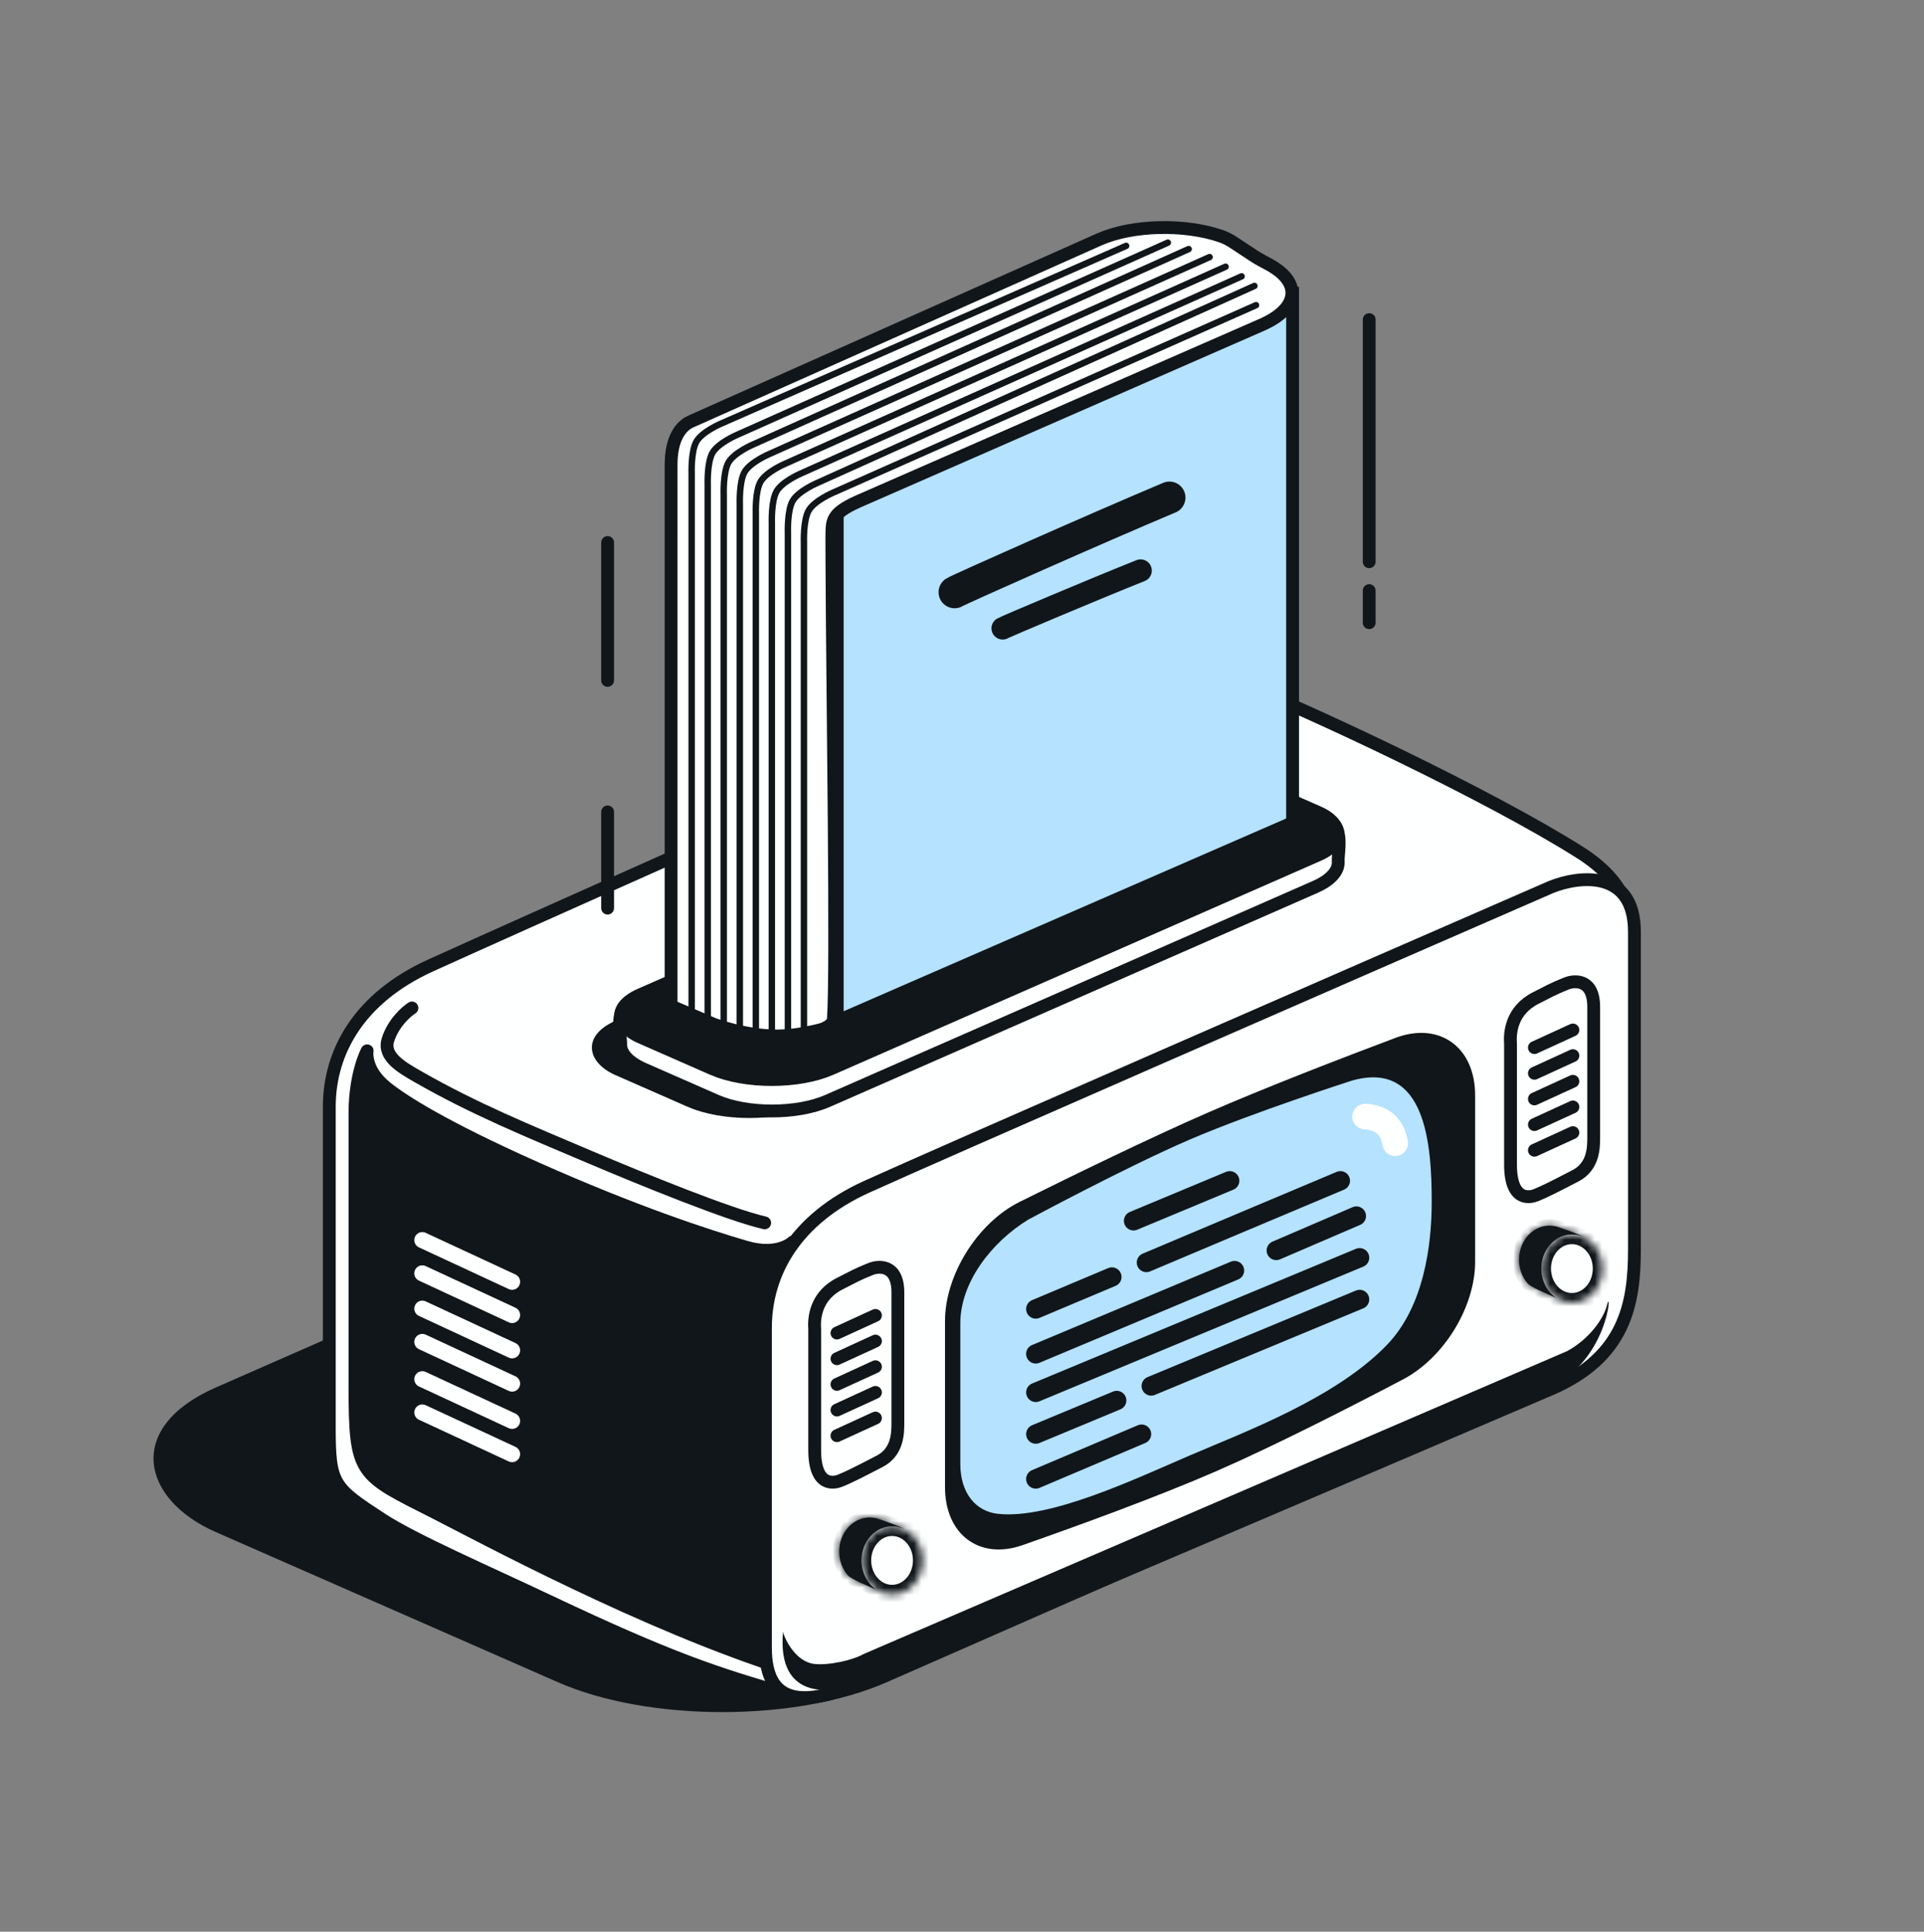 <?xml version="1.0" encoding="UTF-8"?> <svg xmlns="http://www.w3.org/2000/svg" width="260" height="261" viewBox="0 0 260 261" fill="none"><rect x="0" y="0" width="260" height="261" fill="#808080" stroke="none"/><g clip-path="url(#clip0_5_5484)"><rect y="0.696" width="101.763" height="97.287" rx="23.4" transform="matrix(-0.916 0.402 0.916 0.402 101.073 156.049)" fill="#11161A" stroke="#11161A" stroke-width="1.733"></rect><path d="M44.5 149.533V192.741C44.5 200.541 44.97 200.966 51.65 205.308C55.983 208.124 65.594 212.294 74.183 216.358C90.65 224.148 96.717 226.108 106.467 228.924C116.984 231.962 222.291 127.858 219.35 121.241C218.483 119.291 216.608 117.137 213.5 115.174C201.15 107.374 177.1 96.076 166.267 91.774C159.767 89.193 154.133 87.906 145.25 91.774C118.383 103.474 67.683 126.133 58.15 130.467C48.617 134.8 44.5 142.041 44.5 149.533Z" fill="#FEFFFF" stroke="#11161A" stroke-width="1.733" stroke-linecap="round" stroke-linejoin="round"></path><path d="M47.969 150.398V187.264C47.969 199.397 48.532 199.18 58.802 204.381C64.65 207.342 87.185 219.547 106.469 225.614C109.886 226.689 103.435 223.664 103.435 212.398C103.086 198.323 103.435 183.311 103.435 178.44C103.435 172.156 107.119 167.823 107.119 167.823C107.119 167.823 105.169 169.772 100.835 168.516C95.436 166.95 85.644 163.735 72.452 157.856C59.744 152.193 54.382 148.697 52.215 146.964C49.155 144.516 49.615 141.98 49.615 141.98C49.615 141.98 47.969 145.014 47.969 150.398Z" fill="#11161A" stroke="#11161A" stroke-width="1.733" stroke-linecap="round" stroke-linejoin="round"></path><path d="M103.438 179.431V222.639C103.438 230.439 108.637 230.565 116.004 227.531C123.371 224.498 197.037 193.081 209.604 187.665C219.658 183.331 220.871 176.055 220.871 168.815V125.915C220.871 117.421 213.36 118.331 209.604 119.848C182.738 131.548 126.621 156.031 117.088 160.365C107.554 164.698 103.438 171.939 103.438 179.431Z" fill="#FEFFFF" stroke="#11161A" stroke-width="1.733" stroke-linecap="round" stroke-linejoin="round"></path><path d="M109.934 224.806C107.507 224.459 106.034 221.484 105.817 220.473C104.951 230.006 112.678 228.923 116.651 227.189C145.612 214.623 201.801 190.529 208.734 187.756C217.401 184.289 217.834 173.673 217.184 176.273C216.664 178.353 214.584 181.039 211.767 182.556L116.651 223.506C115.278 224.3 111.884 225.084 109.934 224.806Z" fill="#11161A"></path><path d="M55.668 136.191C54.874 136.697 53.112 138.271 52.418 140.525C51.725 142.778 54.343 144.256 56.535 145.508C64.118 149.841 71.268 152.757 79.718 156.341C86.868 159.375 98.568 164.141 103.335 165.225" stroke="#11161A" stroke-width="1.733" stroke-linecap="round"></path><path d="M57.07 167.555L69.204 173.188" stroke="#FEFFFF" stroke-width="2.167" stroke-linecap="round"></path><path d="M57.07 172.047L69.204 177.68" stroke="#FEFFFF" stroke-width="2.167" stroke-linecap="round"></path><path d="M57.07 186.348L69.204 191.981" stroke="#FEFFFF" stroke-width="2.167" stroke-linecap="round"></path><path d="M57.07 190.844L69.204 196.477" stroke="#FEFFFF" stroke-width="2.167" stroke-linecap="round"></path><path d="M57.07 176.816L69.204 182.45" stroke="#FEFFFF" stroke-width="2.167" stroke-linecap="round"></path><path d="M57.07 181.312L69.204 186.946" stroke="#FEFFFF" stroke-width="2.167" stroke-linecap="round"></path><rect y="0.696" width="88.393" height="27.142" rx="8.233" transform="matrix(-0.916 0.402 0.916 0.402 156.729 105.78)" fill="#11161A" stroke="#11161A" stroke-width="1.733"></rect><path d="M84.939 135.618C84.606 135.768 84.296 136.06 84.075 136.519C83.858 136.969 83.759 137.512 83.728 138.085C83.697 138.655 83.736 139.239 83.782 139.769C83.816 140.159 83.855 140.53 83.871 140.835L83.878 141.118C83.863 142.325 84.904 143.532 87.001 144.452L96.777 148.742C100.941 150.568 107.691 150.568 111.855 148.741L177.721 119.842C179.731 118.96 180.771 117.814 180.84 116.658L180.842 116.426C180.824 116.087 180.871 115.615 180.911 115.114C180.952 114.603 180.987 114.043 180.958 113.496C180.929 112.946 180.834 112.428 180.625 111.997C180.438 111.61 180.184 111.347 179.906 111.192L168.302 109.041L168.1 109.004L167.946 108.936C163.782 107.109 157.03 107.109 152.866 108.936L152.844 108.946L152.821 108.955L84.939 135.618Z" fill="#FEFFFF" stroke="#11161A" stroke-width="1.733"></path><rect y="0.696" width="88.393" height="27.142" rx="8.233" transform="matrix(-0.916 0.402 0.916 0.402 159.761 101.448)" fill="#11161A" stroke="#11161A" stroke-width="1.733"></rect><path d="M152.531 36.98C154.337 36.474 158.815 35.896 162.281 37.63C165.748 39.363 168.926 41.241 170.081 41.963C170.731 42.541 171.641 43.956 170.081 44.996" stroke="#11161A" stroke-width="0.867" stroke-linecap="round"></path><path d="M207.352 141.547L212.552 139.164" stroke="#11161A" stroke-width="1.733" stroke-linecap="round" stroke-linejoin="round"></path><path d="M207.352 145.016L212.552 142.633" stroke="#11161A" stroke-width="1.733" stroke-linecap="round" stroke-linejoin="round"></path><path d="M207.352 148.481L212.552 146.098" stroke="#11161A" stroke-width="1.733" stroke-linecap="round" stroke-linejoin="round"></path><path d="M207.352 151.95L212.552 149.566" stroke="#11161A" stroke-width="1.733" stroke-linecap="round" stroke-linejoin="round"></path><path d="M207.352 155.415L212.552 153.031" stroke="#11161A" stroke-width="1.733" stroke-linecap="round" stroke-linejoin="round"></path><path d="M113.102 180.114L118.302 177.73" stroke="#11161A" stroke-width="1.733" stroke-linecap="round" stroke-linejoin="round"></path><path d="M113.102 183.583L118.302 181.199" stroke="#11161A" stroke-width="1.733" stroke-linecap="round" stroke-linejoin="round"></path><path d="M113.102 187.047L118.302 184.664" stroke="#11161A" stroke-width="1.733" stroke-linecap="round" stroke-linejoin="round"></path><path d="M113.102 190.516L118.302 188.133" stroke="#11161A" stroke-width="1.733" stroke-linecap="round" stroke-linejoin="round"></path><path d="M113.102 193.981L118.302 191.598" stroke="#11161A" stroke-width="1.733" stroke-linecap="round" stroke-linejoin="round"></path><path d="M113.533 173.411C110.171 175.092 109.977 178.177 110.094 179.626V195.922C110.094 201.137 112.88 200.322 113.533 200.061C114.616 199.628 115.916 198.978 118.874 197.442C121.333 196.165 121.333 193.603 121.333 192.227V174.627C121.333 170.803 118.733 171.028 117.649 171.461C115.699 172.241 115.266 172.545 113.533 173.411Z" stroke="#11161A" stroke-width="1.733" stroke-linecap="round" stroke-linejoin="round"></path><path d="M207.564 134.833C204.203 136.514 204.008 139.599 204.125 141.048V157.344C204.125 162.559 206.912 161.744 207.564 161.483C208.647 161.05 209.947 160.4 212.905 158.864C215.364 157.587 215.364 155.025 215.364 153.649V136.049C215.364 132.225 212.764 132.45 211.681 132.883C209.731 133.663 209.297 133.967 207.564 134.833Z" stroke="#11161A" stroke-width="1.733" stroke-linecap="round" stroke-linejoin="round"></path><mask id="path-29-inside-1_5_5484" fill="white"><path d="M122.294 206.665C120.768 205.871 118.896 206.178 117.636 207.583C116.025 209.379 116.025 212.291 117.636 214.088C117.891 214.373 118.173 214.612 118.471 214.807C117.314 214.33 114.994 213.313 114.611 212.887C113.001 211.09 113.001 208.178 114.611 206.382C115.75 205.112 117.389 204.74 118.82 205.266C119.353 205.461 121.515 206.146 122.294 206.665Z"></path></mask><path d="M122.294 206.665C120.768 205.871 118.896 206.178 117.636 207.583C116.025 209.379 116.025 212.291 117.636 214.088C117.891 214.373 118.173 214.612 118.471 214.807C117.314 214.33 114.994 213.313 114.611 212.887C113.001 211.09 113.001 208.178 114.611 206.382C115.75 205.112 117.389 204.74 118.82 205.266C119.353 205.461 121.515 206.146 122.294 206.665Z" fill="#11161A"></path><path d="M122.294 206.665L121.894 207.434L122.774 205.943L122.294 206.665ZM117.636 207.583L116.991 207.004L116.99 207.004L117.636 207.583ZM117.636 214.088L116.99 214.666L116.99 214.666L117.636 214.088ZM118.471 214.807L118.14 215.608L118.945 214.081L118.471 214.807ZM114.611 212.887L113.966 213.465L113.966 213.465L114.611 212.887ZM114.611 206.382L113.966 205.803L113.966 205.803L114.611 206.382ZM118.82 205.266L118.522 206.079L118.522 206.079L118.82 205.266ZM122.294 206.665L122.694 205.896C120.81 204.917 118.509 205.311 116.991 207.004L117.636 207.583L118.281 208.161C119.282 207.045 120.726 206.826 121.894 207.434L122.294 206.665ZM117.636 207.583L116.99 207.004C115.085 209.13 115.085 212.541 116.99 214.666L117.636 214.088L118.281 213.509C116.966 212.042 116.966 209.629 118.281 208.161L117.636 207.583ZM117.636 214.088L116.99 214.666C117.297 215.008 117.636 215.296 117.997 215.532L118.471 214.807L118.945 214.081C118.71 213.928 118.486 213.738 118.281 213.509L117.636 214.088ZM118.471 214.807L118.801 214.005C118.231 213.77 117.377 213.403 116.623 213.045C116.245 212.865 115.903 212.693 115.638 212.544C115.505 212.47 115.402 212.406 115.327 212.355C115.24 212.297 115.233 212.281 115.257 212.308L114.611 212.887L113.966 213.465C114.086 213.599 114.234 213.708 114.352 213.789C114.482 213.877 114.632 213.967 114.788 214.055C115.102 214.232 115.485 214.423 115.879 214.611C116.67 214.986 117.554 215.366 118.14 215.608L118.471 214.807ZM114.611 212.887L115.257 212.308C113.941 210.841 113.941 208.427 115.257 206.96L114.611 206.382L113.966 205.803C112.06 207.929 112.061 211.339 113.966 213.465L114.611 212.887ZM114.611 206.382L115.257 206.96C116.163 205.949 117.43 205.678 118.522 206.079L118.82 205.266L119.119 204.452C117.348 203.801 115.337 204.274 113.966 205.803L114.611 206.382ZM118.82 205.266L118.522 206.079C118.666 206.132 118.917 206.217 119.196 206.313C119.484 206.412 119.821 206.53 120.164 206.657C120.885 206.924 121.523 207.193 121.814 207.386L122.294 206.665L122.774 205.943C122.286 205.619 121.453 205.286 120.765 205.031C120.404 204.898 120.052 204.775 119.761 204.674C119.46 204.571 119.241 204.497 119.119 204.452L118.82 205.266Z" fill="#11161A" mask="url(#path-29-inside-1_5_5484)"></path><mask id="path-31-inside-2_5_5484" fill="white"><path d="M123.466 207.579C125.076 209.376 125.076 212.288 123.466 214.084C121.856 215.881 119.245 215.881 117.635 214.084C116.025 212.288 116.025 209.376 117.635 207.579C119.245 205.783 121.856 205.783 123.466 207.579Z"></path></mask><path d="M123.466 207.579C125.076 209.376 125.076 212.288 123.466 214.084C121.856 215.881 119.245 215.881 117.635 214.084C116.025 212.288 116.025 209.376 117.635 207.579C119.245 205.783 121.856 205.783 123.466 207.579Z" fill="#FEFFFF"></path><path d="M123.466 207.579L124.434 206.712L124.434 206.712L123.466 207.579ZM123.466 214.084L124.434 214.952L124.434 214.952L123.466 214.084ZM117.635 214.084L116.667 214.952L116.667 214.952L117.635 214.084ZM117.635 207.579L116.667 206.712L116.667 206.712L117.635 207.579ZM123.466 207.579L122.498 208.447C123.666 209.75 123.666 211.914 122.498 213.217L123.466 214.084L124.434 214.952C126.487 212.662 126.487 209.002 124.434 206.712L123.466 207.579ZM123.466 214.084L122.498 213.217C121.404 214.437 119.697 214.437 118.603 213.217L117.635 214.084L116.667 214.952C118.794 217.325 122.307 217.325 124.434 214.952L123.466 214.084ZM117.635 214.084L118.603 213.217C117.435 211.914 117.435 209.75 118.603 208.447L117.635 207.579L116.667 206.712C114.614 209.002 114.614 212.662 116.667 214.952L117.635 214.084ZM117.635 207.579L118.603 208.447C119.697 207.227 121.404 207.227 122.498 208.447L123.466 207.579L124.434 206.712C122.307 204.339 118.794 204.339 116.667 206.712L117.635 207.579Z" fill="#11161A" mask="url(#path-31-inside-2_5_5484)"></path><mask id="path-33-inside-3_5_5484" fill="white"><path d="M214.161 167.231C212.635 166.438 210.763 166.744 209.503 168.149C207.893 169.946 207.893 172.858 209.503 174.654C209.759 174.939 210.04 175.178 210.338 175.373C209.182 174.896 206.861 173.88 206.479 173.453C204.868 171.657 204.868 168.744 206.479 166.948C207.617 165.678 209.256 165.306 210.687 165.832C211.22 166.028 213.382 166.713 214.161 167.231Z"></path></mask><path d="M214.161 167.231C212.635 166.438 210.763 166.744 209.503 168.149C207.893 169.946 207.893 172.858 209.503 174.654C209.759 174.939 210.04 175.178 210.338 175.373C209.182 174.896 206.861 173.88 206.479 173.453C204.868 171.657 204.868 168.744 206.479 166.948C207.617 165.678 209.256 165.306 210.687 165.832C211.22 166.028 213.382 166.713 214.161 167.231Z" fill="#11161A"></path><path d="M214.161 167.231L213.761 168L214.641 166.51L214.161 167.231ZM209.503 168.149L208.858 167.571L208.858 167.571L209.503 168.149ZM209.503 174.654L208.858 175.233L208.858 175.233L209.503 174.654ZM210.338 175.373L210.007 176.174L210.812 174.647L210.338 175.373ZM206.479 173.453L205.833 174.031L205.833 174.032L206.479 173.453ZM206.479 166.948L205.833 166.37L205.833 166.37L206.479 166.948ZM210.687 165.832L210.389 166.645L210.389 166.645L210.687 165.832ZM214.161 167.231L214.561 166.462C212.677 165.483 210.377 165.877 208.858 167.571L209.503 168.149L210.148 168.728C211.149 167.612 212.593 167.393 213.761 168L214.161 167.231ZM209.503 168.149L208.858 167.571C206.952 169.696 206.952 173.107 208.858 175.233L209.503 174.654L210.148 174.076C208.833 172.608 208.833 170.195 210.148 168.728L209.503 168.149ZM209.503 174.654L208.858 175.233C209.164 175.574 209.503 175.863 209.864 176.099L210.338 175.373L210.812 174.647C210.577 174.494 210.353 174.304 210.148 174.076L209.503 174.654ZM210.338 175.373L210.668 174.572C210.099 174.337 209.244 173.97 208.49 173.611C208.112 173.432 207.77 173.259 207.505 173.111C207.372 173.036 207.269 172.973 207.194 172.922C207.108 172.863 207.1 172.848 207.124 172.875L206.479 173.453L205.833 174.032C205.953 174.165 206.101 174.275 206.22 174.355C206.349 174.443 206.499 174.533 206.656 174.621C206.97 174.798 207.352 174.99 207.746 175.177C208.537 175.553 209.421 175.932 210.007 176.174L210.338 175.373ZM206.479 173.453L207.124 172.875C205.809 171.407 205.809 168.994 207.124 167.527L206.479 166.948L205.833 166.37C203.928 168.495 203.928 171.906 205.833 174.031L206.479 173.453ZM206.479 166.948L207.124 167.527C208.03 166.515 209.297 166.245 210.389 166.645L210.687 165.832L210.986 165.018C209.215 164.368 207.204 164.841 205.833 166.37L206.479 166.948ZM210.687 165.832L210.389 166.645C210.533 166.698 210.784 166.783 211.063 166.88C211.351 166.979 211.688 167.096 212.031 167.223C212.752 167.49 213.39 167.759 213.681 167.953L214.161 167.231L214.641 166.51C214.153 166.185 213.321 165.852 212.633 165.598C212.271 165.464 211.92 165.341 211.628 165.241C211.327 165.137 211.109 165.063 210.986 165.018L210.687 165.832Z" fill="#11161A" mask="url(#path-33-inside-3_5_5484)"></path><mask id="path-35-inside-4_5_5484" fill="white"><path d="M215.333 168.15C216.944 169.946 216.944 172.858 215.333 174.655C213.723 176.451 211.113 176.451 209.502 174.655C207.892 172.858 207.892 169.946 209.502 168.15C211.113 166.354 213.723 166.354 215.333 168.15Z"></path></mask><path d="M215.333 168.15C216.944 169.946 216.944 172.858 215.333 174.655C213.723 176.451 211.113 176.451 209.502 174.655C207.892 172.858 207.892 169.946 209.502 168.15C211.113 166.354 213.723 166.354 215.333 168.15Z" fill="#FEFFFF"></path><path d="M215.333 168.15L216.301 167.282L216.301 167.282L215.333 168.15ZM215.333 174.655L216.301 175.522L216.301 175.522L215.333 174.655ZM209.502 174.655L208.534 175.522L208.534 175.522L209.502 174.655ZM209.502 168.15L208.534 167.282L208.534 167.282L209.502 168.15ZM215.333 168.15L214.365 169.018C215.533 170.32 215.533 172.484 214.365 173.787L215.333 174.655L216.301 175.522C218.354 173.232 218.354 169.572 216.301 167.282L215.333 168.15ZM215.333 174.655L214.365 173.787C213.271 175.007 211.564 175.007 210.47 173.787L209.502 174.655L208.534 175.522C210.661 177.895 214.174 177.895 216.301 175.522L215.333 174.655ZM209.502 174.655L210.47 173.787C209.302 172.484 209.302 170.32 210.47 169.018L209.502 168.15L208.534 167.282C206.481 169.572 206.481 173.232 208.534 175.522L209.502 174.655ZM209.502 168.15L210.47 169.018C211.564 167.798 213.272 167.798 214.365 169.018L215.333 168.15L216.301 167.282C214.174 164.909 210.661 164.909 208.534 167.282L209.502 168.15Z" fill="#11161A" mask="url(#path-35-inside-4_5_5484)"></path><path d="M113.141 137.957V66.357L174.674 40.023V111.157L113.141 137.957Z" fill="#B4E2FF" stroke="#11161A" stroke-width="1.733" stroke-linecap="round"></path><path d="M93.367 56.946L93.361 56.949C92.507 57.324 90.799 58.55 90.693 62.419L90.688 62.801L90.687 128.917L90.688 135.927L96.374 138.364L96.405 138.376C96.435 138.387 96.481 138.404 96.542 138.425C96.665 138.469 96.849 138.532 97.085 138.609C97.558 138.762 98.239 138.968 99.058 139.173C100.723 139.589 102.851 139.975 104.949 139.975C106.814 139.975 108.728 139.646 110.242 139.289L110.866 139.136C111.279 139.03 111.718 138.827 112.064 138.566C112.366 138.337 112.549 138.099 112.6 137.898L112.614 137.815C113.099 130.928 112.499 93.603 112.422 76.091L112.414 72.868V72.864L112.421 72.037C112.426 71.258 112.459 70.612 112.776 70.029C113.197 69.255 114.098 68.605 115.812 67.824L116.166 67.665L116.167 67.665L170.512 43.889C175.582 41.664 175.917 38.148 171.514 35.753C170.871 35.403 170.109 35.016 169.475 34.598L166.722 32.782C166.213 32.447 165.69 32.157 165.069 31.937C160.222 30.221 153.103 30.351 148.599 32.327L93.367 56.946Z" fill="#FEFFFF" stroke="#11161A" stroke-width="1.733"></path><path d="M93.467 136.352V63.985C93.467 63.985 93.355 60.964 94.117 59.652C94.878 58.341 97.367 57.269 97.367 57.269L152.183 33.219" stroke="#11161A" stroke-width="0.867" stroke-linecap="round"></path><path d="M95.638 137.868V65.502C95.638 65.502 95.527 62.48 96.288 61.169C97.05 59.857 99.538 58.785 99.538 58.785L157.816 32.785" stroke="#11161A" stroke-width="0.867" stroke-linecap="round"></path><path d="M97.803 138.519V66.802C97.803 66.802 97.691 63.781 98.453 62.469C99.214 61.157 101.703 60.086 101.703 60.086L160.63 33.652" stroke="#11161A" stroke-width="0.867" stroke-linecap="round"></path><path d="M99.975 139.384V68.101C99.975 68.101 99.863 65.079 100.624 63.768C101.386 62.456 103.874 61.384 103.874 61.384L163.458 34.734" stroke="#11161A" stroke-width="0.867" stroke-linecap="round"></path><path d="M102.139 139.818V69.402C102.139 69.402 102.027 66.38 102.789 65.069C103.55 63.757 106.039 62.685 106.039 62.685L165.622 36.035" stroke="#11161A" stroke-width="0.867" stroke-linecap="round"></path><path d="M104.303 140.036V70.703C104.303 70.703 104.191 67.681 104.953 66.369C105.714 65.058 108.203 63.986 108.203 63.986L167.786 37.336" stroke="#11161A" stroke-width="0.867" stroke-linecap="round"></path><path d="M106.474 139.599V71.999C106.474 71.999 106.363 68.978 107.124 67.666C107.886 66.355 110.374 65.283 110.374 65.283L169.519 38.633" stroke="#11161A" stroke-width="0.867" stroke-linecap="round"></path><path d="M108.639 139.601V73.301C108.639 73.301 108.527 70.279 109.289 68.968C110.05 67.656 112.539 66.584 112.539 66.584L169.733 41.234" stroke="#11161A" stroke-width="0.867" stroke-linecap="round"></path><path d="M185.026 43.184V75.9M82.109 73.3V91.934M82.109 109.7V122.7M185.026 79.8V84.134" stroke="#11161A" stroke-width="1.733" stroke-linecap="round" stroke-linejoin="round"></path><path d="M129 80.018C129.52 79.671 148.572 71.207 158.033 67.234" stroke="#11161A" stroke-width="4.333" stroke-linecap="round"></path><path d="M135.5 84.894C135.834 84.682 148.061 79.517 154.133 77.094" stroke="#11161A" stroke-width="3.033" stroke-linecap="round"></path><path d="M138.189 163.158C132.77 165.85 128.57 172.59 128.57 178.512L128.57 200.915C128.57 206.719 132.606 209.808 137.909 207.949C145.49 205.292 156.183 201.4 164.104 197.945C171.883 194.55 181.96 189.407 189.189 185.611C194.47 182.837 198.476 176.251 198.476 170.47L198.476 148.013C198.476 142.09 194.277 139.015 188.857 141.052C181.474 143.828 171.267 147.766 163.523 151.145C155.779 154.523 145.572 159.492 138.189 163.158Z" fill="#11161A" stroke="#11161A" stroke-width="1.733"></path><path d="M138.944 164.793C133.99 167.827 129.773 173.273 129.773 178.799L129.773 197.799C129.773 201.723 131.843 204.215 134.856 204.54C141.913 205.301 153.339 199.849 160.801 196.644C168.19 193.47 180.491 188.922 187.444 181.694C192.391 176.552 193.476 168.324 193.476 162.39C193.476 154.752 192.706 143.127 182.659 146.016C182.659 146.016 169.337 150.294 160.801 153.961C152.265 157.627 138.944 164.793 138.944 164.793Z" fill="#B4E2FF"></path><path d="M184.469 150.867C185.189 150.867 186.796 151.176 187.647 152.305C188.231 153.079 188.388 153.632 188.537 154.461" stroke="#FEFFFF" stroke-width="3.467" stroke-linecap="round"></path><path d="M166.18 159.535L153.18 164.952" stroke="#11161A" stroke-width="2.6" stroke-linecap="round"></path><path d="M181.133 159.535L170.841 163.868L165.695 166.035L154.916 170.585M139.966 176.868L150.258 172.535" stroke="#11161A" stroke-width="2.6" stroke-linecap="round"></path><path d="M183.297 164.301L172.464 168.959M139.964 182.934L166.83 171.667" stroke="#11161A" stroke-width="2.6" stroke-linecap="round"></path><path d="M183.734 169.934L161.851 179.034L139.968 188.134" stroke="#11161A" stroke-width="2.6" stroke-linecap="round"></path><path d="M183.734 175.57L155.568 187.27M139.968 193.77L150.909 189.22" stroke="#11161A" stroke-width="2.6" stroke-linecap="round"></path><path d="M154.266 193.77L139.966 199.836" stroke="#11161A" stroke-width="2.6" stroke-linecap="round"></path></g><defs><clipPath id="clip0_5_5484"><rect width="260" height="260" fill="white" transform="translate(0 0.5)"></rect></clipPath></defs></svg> 